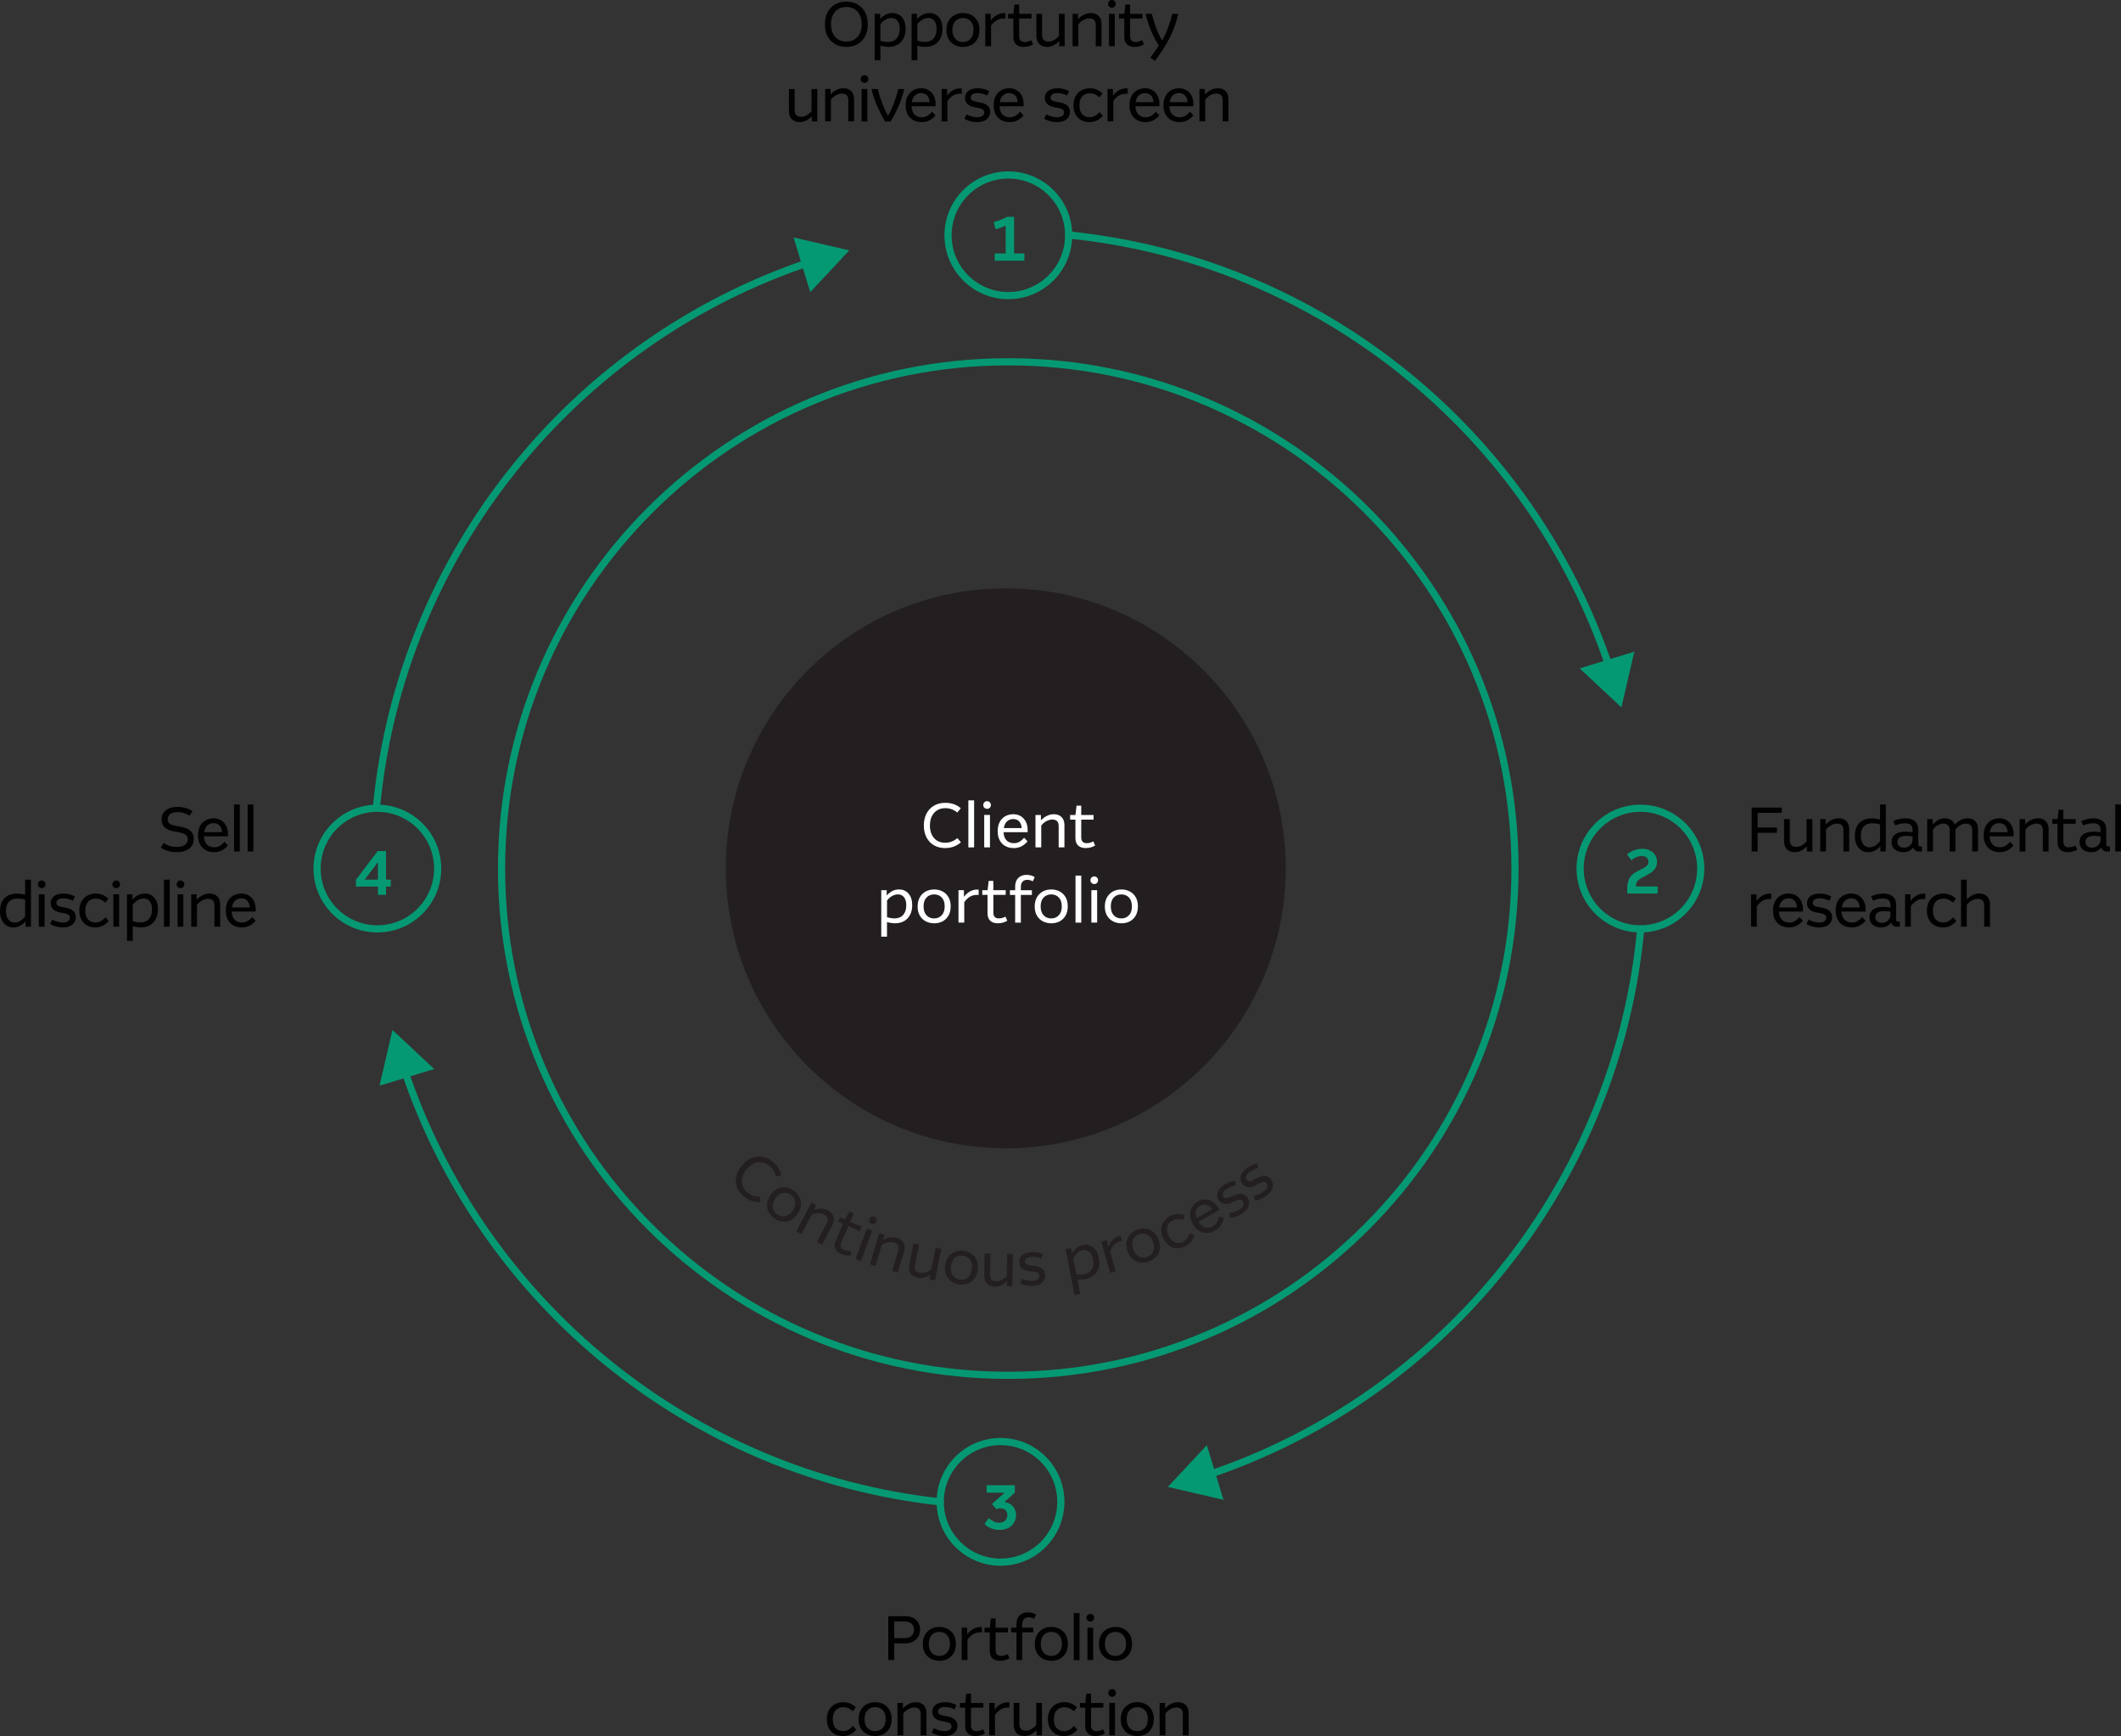 <?xml version="1.0" encoding="UTF-8"?><svg id="Layer_1" xmlns="http://www.w3.org/2000/svg" viewBox="0 0 1184.28 969.23"><rect x="0" y="0" width="1184.28" height="969.23" fill="#333333" stroke="none"/><defs><style>.cls-1{fill:#010101;}.cls-2{fill:#fff;}.cls-3{fill:#231f20;}.cls-4{fill:#059973;}.cls-5{fill:none;stroke:#059973;stroke-linecap:round;stroke-linejoin:round;stroke-width:4px;}</style></defs><circle class="cls-3" cx="561.58" cy="484.78" r="156.32"/><path class="cls-4" d="m562.98,204c37.93,0,74.72,7.43,109.35,22.07,33.45,14.15,63.5,34.4,89.3,60.21,25.8,25.8,46.06,55.84,60.21,89.3,14.65,34.63,22.08,71.42,22.08,109.35s-7.43,74.72-22.08,109.35c-14.15,33.45-34.41,63.49-60.21,89.3-25.8,25.8-55.85,46.06-89.3,60.21-34.63,14.65-71.42,22.07-109.35,22.07s-74.72-7.43-109.35-22.07c-33.45-14.15-63.5-34.4-89.3-60.21-25.8-25.8-46.06-55.84-60.21-89.3-14.65-34.63-22.07-71.42-22.07-109.35s7.43-74.72,22.07-109.35c14.15-33.45,34.41-63.49,60.21-89.3,25.8-25.8,55.85-46.06,89.3-60.21,34.63-14.65,71.42-22.07,109.35-22.07m0-4c-157.36,0-284.93,127.56-284.93,284.92s127.57,284.92,284.93,284.92,284.93-127.56,284.93-284.92-127.57-284.92-284.93-284.92h0Z"/><g><path class="cls-1" d="m472.53,26.18c-2.36,0-4.43-.51-6.23-1.54-1.8-1.03-3.2-2.48-4.2-4.36-1-1.88-1.5-4.11-1.5-6.7s.5-4.84,1.5-6.74c1-1.9,2.4-3.37,4.2-4.39,1.8-1.03,3.87-1.54,6.23-1.54s4.47.51,6.28,1.54c1.81,1.03,3.21,2.48,4.22,4.36,1,1.88,1.5,4.12,1.5,6.74s-.5,4.83-1.5,6.72c-1,1.89-2.4,3.35-4.2,4.38-1.8,1.03-3.9,1.54-6.3,1.54Zm0-2.97c1.73,0,3.24-.39,4.53-1.17,1.29-.78,2.3-1.89,3.01-3.32.71-1.44,1.07-3.14,1.07-5.13s-.36-3.77-1.07-5.22c-.71-1.45-1.72-2.55-3.01-3.32s-2.81-1.16-4.53-1.16-3.2.39-4.48,1.17c-1.28.78-2.28,1.89-2.99,3.32-.71,1.44-1.07,3.16-1.07,5.16s.36,3.73,1.07,5.18c.71,1.45,1.71,2.55,2.99,3.32,1.28.77,2.78,1.16,4.48,1.16Z"/><path class="cls-1" d="m488.39,33.67V7.7h3.04v2.94c1.03-1.12,2.1-1.96,3.22-2.52,1.12-.56,2.33-.84,3.64-.84,2.24,0,4.03.79,5.37,2.36,1.34,1.57,2.01,3.72,2.01,6.42,0,2.05-.39,3.84-1.17,5.35-.78,1.52-1.88,2.69-3.31,3.52-1.42.83-3.12,1.24-5.08,1.24-.72,0-1.47-.06-2.24-.17-.77-.12-1.53-.28-2.27-.49v8.15h-3.22Zm9.27-23.62c-1.12,0-2.21.31-3.27.93-1.06.62-1.99,1.45-2.78,2.5v9.27c.75.23,1.48.41,2.2.52.72.12,1.39.17,2,.17,2.08,0,3.69-.65,4.83-1.96,1.14-1.31,1.71-3.08,1.71-5.32,0-1.98-.42-3.5-1.26-4.55-.84-1.05-1.98-1.58-3.43-1.58Z"/><path class="cls-1" d="m508.99,33.67V7.7h3.04v2.94c1.03-1.12,2.1-1.96,3.22-2.52,1.12-.56,2.33-.84,3.64-.84,2.24,0,4.03.79,5.37,2.36,1.34,1.57,2.01,3.72,2.01,6.42,0,2.05-.39,3.84-1.17,5.35-.78,1.52-1.88,2.69-3.31,3.52-1.42.83-3.12,1.24-5.08,1.24-.72,0-1.47-.06-2.24-.17-.77-.12-1.53-.28-2.27-.49v8.15h-3.22Zm9.27-23.62c-1.12,0-2.21.31-3.27.93-1.06.62-1.99,1.45-2.78,2.5v9.27c.75.23,1.48.41,2.2.52.72.12,1.39.17,2,.17,2.08,0,3.69-.65,4.83-1.96,1.14-1.31,1.71-3.08,1.71-5.32,0-1.98-.42-3.5-1.26-4.55-.84-1.05-1.98-1.58-3.43-1.58Z"/><path class="cls-1" d="m537.69,26.18c-1.7,0-3.25-.36-4.66-1.08-1.4-.72-2.51-1.78-3.34-3.18-.83-1.4-1.24-3.1-1.24-5.11s.41-3.75,1.23-5.16c.82-1.41,1.92-2.49,3.31-3.24,1.39-.75,2.96-1.12,4.71-1.12s3.28.37,4.67,1.1c1.39.73,2.49,1.8,3.31,3.2.82,1.4,1.23,3.1,1.23,5.11s-.4,3.72-1.21,5.15c-.81,1.42-1.9,2.5-3.29,3.24-1.39.73-2.96,1.1-4.71,1.1Zm0-2.73c1.73,0,3.14-.59,4.23-1.77,1.1-1.18,1.65-2.83,1.65-4.95s-.55-3.8-1.65-4.95c-1.1-1.15-2.51-1.73-4.23-1.73s-3.17.58-4.27,1.75c-1.1,1.17-1.65,2.81-1.65,4.94s.55,3.8,1.65,4.97c1.1,1.17,2.52,1.75,4.27,1.75Z"/><path class="cls-1" d="m550.16,25.79V7.7h3.04v3.71c.91-1.24,2-2.22,3.27-2.96,1.27-.74,2.63-1.1,4.08-1.1.14,0,.28,0,.42.02.14.01.29.03.46.05v2.94c-.16-.02-.32-.04-.47-.04h-.51c-1.49,0-2.81.34-3.94,1.03-1.13.69-2.18,1.7-3.13,3.03v11.41h-3.22Z"/><path class="cls-1" d="m571.51,26.18c-1.77,0-3.17-.47-4.18-1.42-1.01-.94-1.52-2.34-1.52-4.18v-10.26h-2.94v-2.62h2.98l.6-5.18h2.62v5.18h6.9v2.62h-6.9v9.91c0,2.15,1.03,3.22,3.08,3.22,1.26,0,2.49-.34,3.68-1.01l1.02,2.31c-.72.44-1.52.79-2.4,1.05s-1.85.38-2.92.38Z"/><path class="cls-1" d="m584.75,26.18c-1.94,0-3.44-.55-4.5-1.64-1.06-1.1-1.59-2.72-1.59-4.87V7.7h3.22v11.8c0,1.21.29,2.13.88,2.76.58.63,1.52.95,2.8.95,1,0,2.02-.29,3.04-.88,1.03-.58,1.91-1.35,2.66-2.31V7.7h3.22v18.1h-3.04v-2.83c-.91.93-1.94,1.7-3.08,2.31-1.14.61-2.35.91-3.6.91Z"/><path class="cls-1" d="m598.87,25.79V7.7h3.04v3.01c1.05-1.1,2.18-1.94,3.4-2.54,1.21-.59,2.47-.89,3.78-.89,1.82,0,3.27.53,4.34,1.59,1.07,1.06,1.61,2.56,1.61,4.5v12.42h-3.22v-11.9c0-2.43-1.19-3.64-3.57-3.64-1.12,0-2.25.32-3.39.96-1.14.64-2.07,1.45-2.77,2.43v12.15h-3.22Z"/><path class="cls-1" d="m620.83,4.27c-.58,0-1.08-.2-1.5-.61-.42-.41-.63-.9-.63-1.49,0-.63.21-1.15.63-1.56.42-.41.92-.61,1.5-.61s1.11.2,1.52.61c.41.41.61.93.61,1.56,0,.58-.2,1.08-.61,1.49-.41.41-.92.61-1.52.61Zm-1.61,21.52V7.7h3.22v18.1h-3.22Z"/><path class="cls-1" d="m633.44,26.18c-1.77,0-3.17-.47-4.18-1.42-1.02-.94-1.52-2.34-1.52-4.18v-10.26h-2.94v-2.62h2.98l.59-5.18h2.62v5.18h6.89v2.62h-6.89v9.91c0,2.15,1.03,3.22,3.08,3.22,1.26,0,2.48-.34,3.67-1.01l1.01,2.31c-.72.44-1.52.79-2.4,1.05s-1.85.38-2.92.38Z"/><path class="cls-1" d="m644.82,34.02l-2.52-1.93c.68-.89,1.25-1.66,1.73-2.31.48-.65.95-1.31,1.4-1.98s.99-1.45,1.59-2.36c-1.56-2.47-2.98-5.19-4.25-8.14-1.27-2.95-2.32-6.15-3.13-9.61h3.46c.72,2.73,1.53,5.32,2.43,7.77.9,2.45,2.01,4.84,3.34,7.18,1.26-2.22,2.36-4.57,3.29-7.07.93-2.5,1.74-5.12,2.42-7.88h3.33c-.58,2.5-1.27,4.85-2.07,7.07s-1.72,4.37-2.78,6.46c-1.06,2.09-2.28,4.18-3.64,6.26-1.37,2.09-2.9,4.26-4.6,6.53Z"/><path class="cls-1" d="m446.6,68.18c-1.94,0-3.44-.55-4.5-1.64-1.06-1.1-1.59-2.72-1.59-4.87v-11.97h3.22v11.8c0,1.21.29,2.13.88,2.76.58.63,1.52.95,2.8.95,1,0,2.02-.29,3.04-.88,1.03-.58,1.91-1.35,2.66-2.31v-12.32h3.22v18.1h-3.04v-2.83c-.91.93-1.94,1.7-3.08,2.31-1.14.61-2.35.91-3.6.91Z"/><path class="cls-1" d="m460.73,67.79v-18.1h3.04v3.01c1.05-1.1,2.18-1.94,3.4-2.54,1.21-.59,2.47-.89,3.78-.89,1.82,0,3.27.53,4.34,1.59,1.07,1.06,1.61,2.56,1.61,4.5v12.42h-3.22v-11.9c0-2.43-1.19-3.64-3.57-3.64-1.12,0-2.25.32-3.4.96-1.14.64-2.06,1.45-2.76,2.43v12.15h-3.22Z"/><path class="cls-1" d="m482.69,46.27c-.58,0-1.08-.2-1.51-.61-.42-.41-.63-.9-.63-1.49,0-.63.21-1.15.63-1.56.42-.41.92-.61,1.51-.61s1.11.2,1.52.61c.41.41.61.93.61,1.56,0,.58-.2,1.08-.61,1.49s-.92.61-1.52.61Zm-1.61,21.52v-18.1h3.22v18.1h-3.22Z"/><path class="cls-1" d="m494.23,67.79c-1.45-2.36-2.85-5.01-4.2-7.96-1.35-2.95-2.49-6.33-3.4-10.13h3.46c.77,2.92,1.62,5.59,2.56,8.02.93,2.43,1.99,4.75,3.18,6.96,1.24-2.17,2.32-4.48,3.26-6.93.93-2.45,1.76-5.13,2.48-8.05h3.33c-.84,3.62-1.95,6.95-3.34,10.01-1.39,3.06-2.81,5.75-4.25,8.08h-3.08Z"/><path class="cls-1" d="m514.57,68.18c-1.7,0-3.23-.36-4.57-1.08-1.34-.72-2.4-1.79-3.17-3.2-.77-1.41-1.16-3.12-1.16-5.13s.37-3.65,1.1-5.08c.73-1.42,1.77-2.51,3.1-3.27,1.33-.76,2.86-1.14,4.58-1.14,1.56,0,2.94.37,4.13,1.1s2.12,1.76,2.8,3.06c.68,1.31,1.01,2.8,1.01,4.48v1.4h-13.44c.12,2.03.68,3.56,1.7,4.59,1.01,1.03,2.37,1.54,4.08,1.54,1.19,0,2.24-.27,3.15-.82.91-.55,1.76-1.29,2.55-2.22l1.93,2c-.98,1.19-2.11,2.12-3.38,2.78-1.27.67-2.75,1-4.43,1Zm-.25-16.2c-1.35,0-2.5.43-3.43,1.29-.93.86-1.53,2.11-1.79,3.75h9.98c-.12-1.61-.58-2.85-1.4-3.73s-1.94-1.31-3.36-1.31Z"/><path class="cls-1" d="m525.77,67.79v-18.1h3.04v3.71c.91-1.24,2-2.22,3.27-2.96,1.27-.74,2.63-1.1,4.08-1.1.14,0,.28,0,.42.02.14.01.29.03.46.05v2.94c-.16-.02-.32-.04-.47-.04h-.51c-1.49,0-2.81.34-3.94,1.03-1.13.69-2.18,1.7-3.13,3.03v11.41h-3.22Z"/><path class="cls-1" d="m545.6,68.18c-1.26,0-2.5-.16-3.73-.47-1.22-.31-2.35-.8-3.38-1.45l1.23-2.42c.96.54,1.95.94,2.98,1.21,1.03.27,2.03.4,3.01.4,1.35,0,2.33-.26,2.94-.79.61-.53.91-1.15.91-1.87,0-.61-.21-1.11-.63-1.5-.42-.4-1.13-.7-2.14-.91l-3.01-.6c-1.63-.33-2.87-.93-3.71-1.82-.84-.89-1.26-1.98-1.26-3.29,0-1.56.61-2.85,1.82-3.87,1.21-1.01,3.01-1.52,5.39-1.52,1.24,0,2.38.15,3.43.46,1.05.3,2.02.69,2.9,1.16l-1.08,2.41c-.84-.42-1.71-.75-2.61-.98-.9-.23-1.83-.35-2.78-.35-1.26,0-2.22.22-2.87.67-.65.44-.98,1.03-.98,1.75,0,.58.19,1.06.56,1.43.37.37,1.01.65,1.92.84l2.98.56c1.87.37,3.23,1.01,4.08,1.91.85.9,1.28,1.99,1.28,3.27,0,1.73-.62,3.12-1.87,4.18-1.25,1.06-3.04,1.59-5.37,1.59Z"/><path class="cls-1" d="m563.7,68.18c-1.7,0-3.23-.36-4.57-1.08-1.34-.72-2.4-1.79-3.17-3.2-.77-1.41-1.16-3.12-1.16-5.13s.37-3.65,1.1-5.08c.73-1.42,1.77-2.51,3.1-3.27,1.33-.76,2.86-1.14,4.58-1.14,1.56,0,2.94.37,4.13,1.1s2.12,1.76,2.8,3.06c.68,1.31,1.01,2.8,1.01,4.48v1.4h-13.44c.12,2.03.68,3.56,1.7,4.59,1.01,1.03,2.37,1.54,4.08,1.54,1.19,0,2.24-.27,3.15-.82.91-.55,1.76-1.29,2.55-2.22l1.93,2c-.98,1.19-2.11,2.12-3.38,2.78-1.27.67-2.75,1-4.43,1Zm-.25-16.2c-1.35,0-2.5.43-3.43,1.29-.93.86-1.53,2.11-1.79,3.75h9.98c-.12-1.61-.58-2.85-1.4-3.73s-1.94-1.31-3.36-1.31Z"/><path class="cls-1" d="m590.16,68.18c-1.26,0-2.5-.16-3.73-.47-1.22-.31-2.35-.8-3.38-1.45l1.23-2.42c.96.54,1.95.94,2.98,1.21,1.03.27,2.03.4,3.01.4,1.35,0,2.33-.26,2.94-.79.61-.53.91-1.15.91-1.87,0-.61-.21-1.11-.63-1.5-.42-.4-1.13-.7-2.14-.91l-3.01-.6c-1.63-.33-2.87-.93-3.71-1.82-.84-.89-1.26-1.98-1.26-3.29,0-1.56.61-2.85,1.82-3.87,1.21-1.01,3.01-1.52,5.39-1.52,1.24,0,2.38.15,3.43.46,1.05.3,2.02.69,2.9,1.16l-1.08,2.41c-.84-.42-1.71-.75-2.61-.98-.9-.23-1.83-.35-2.78-.35-1.26,0-2.22.22-2.87.67-.65.44-.98,1.03-.98,1.75,0,.58.19,1.06.56,1.43.37.37,1.01.65,1.92.84l2.98.56c1.87.37,3.23,1.01,4.08,1.91.85.9,1.28,1.99,1.28,3.27,0,1.73-.62,3.12-1.87,4.18-1.25,1.06-3.04,1.59-5.37,1.59Z"/><path class="cls-1" d="m608.17,68.18c-1.66,0-3.15-.37-4.48-1.1-1.33-.74-2.39-1.81-3.17-3.22-.78-1.41-1.17-3.11-1.17-5.09s.41-3.72,1.23-5.13c.82-1.41,1.92-2.49,3.31-3.24,1.39-.75,2.96-1.12,4.71-1.12,1.35,0,2.61.25,3.78.75,1.17.5,2.24,1.21,3.22,2.12l-1.71,2.17c-.86-.75-1.72-1.31-2.57-1.68-.85-.37-1.76-.56-2.71-.56-1.8,0-3.23.58-4.3,1.73-1.07,1.15-1.61,2.79-1.61,4.92s.51,3.86,1.54,4.99c1.03,1.13,2.43,1.7,4.2,1.7,1.1,0,2.08-.25,2.96-.74.88-.49,1.71-1.2,2.5-2.13l1.89,2.03c-.91,1.12-1.98,2-3.22,2.64-1.24.64-2.7.96-4.38.96Z"/><path class="cls-1" d="m618.39,67.79v-18.1h3.04v3.71c.91-1.24,2-2.22,3.27-2.96,1.27-.74,2.63-1.1,4.08-1.1.14,0,.28,0,.42.02.14.01.29.03.46.05v2.94c-.16-.02-.32-.04-.47-.04h-.51c-1.49,0-2.81.34-3.94,1.03-1.13.69-2.18,1.7-3.13,3.03v11.41h-3.22Z"/><path class="cls-1" d="m639.55,68.18c-1.7,0-3.23-.36-4.57-1.08-1.34-.72-2.4-1.79-3.17-3.2-.77-1.41-1.16-3.12-1.16-5.13s.37-3.65,1.1-5.08c.74-1.42,1.77-2.51,3.1-3.27,1.33-.76,2.86-1.14,4.58-1.14,1.56,0,2.94.37,4.13,1.1,1.19.73,2.12,1.76,2.8,3.06.68,1.31,1.02,2.8,1.02,4.48v1.4h-13.44c.12,2.03.68,3.56,1.7,4.59,1.02,1.03,2.37,1.54,4.08,1.54,1.19,0,2.24-.27,3.15-.82.91-.55,1.76-1.29,2.56-2.22l1.92,2c-.98,1.19-2.11,2.12-3.38,2.78s-2.75,1-4.43,1Zm-.24-16.2c-1.35,0-2.5.43-3.43,1.29s-1.53,2.11-1.79,3.75h9.98c-.12-1.61-.58-2.85-1.4-3.73s-1.94-1.31-3.36-1.31Z"/><path class="cls-1" d="m658.53,68.18c-1.7,0-3.23-.36-4.57-1.08-1.34-.72-2.4-1.79-3.17-3.2-.77-1.41-1.16-3.12-1.16-5.13s.37-3.65,1.1-5.08c.74-1.42,1.77-2.51,3.1-3.27,1.33-.76,2.86-1.14,4.58-1.14,1.56,0,2.94.37,4.13,1.1,1.19.73,2.12,1.76,2.8,3.06.68,1.31,1.02,2.8,1.02,4.48v1.4h-13.44c.12,2.03.68,3.56,1.7,4.59,1.02,1.03,2.37,1.54,4.08,1.54,1.19,0,2.24-.27,3.15-.82.91-.55,1.76-1.29,2.56-2.22l1.92,2c-.98,1.19-2.11,2.12-3.38,2.78s-2.75,1-4.43,1Zm-.24-16.2c-1.35,0-2.5.43-3.43,1.29s-1.53,2.11-1.79,3.75h9.98c-.12-1.61-.58-2.85-1.4-3.73s-1.94-1.31-3.36-1.31Z"/><path class="cls-1" d="m669.73,67.79v-18.1h3.04v3.01c1.05-1.1,2.18-1.94,3.4-2.54,1.21-.59,2.47-.89,3.78-.89,1.82,0,3.27.53,4.34,1.59,1.07,1.06,1.61,2.56,1.61,4.5v12.42h-3.22v-11.9c0-2.43-1.19-3.64-3.57-3.64-1.12,0-2.25.32-3.39.96-1.14.64-2.07,1.45-2.77,2.43v12.15h-3.22Z"/></g><g><path class="cls-1" d="m495.98,926.84v-24.5h9.45c1.66,0,3.1.3,4.34.91,1.24.61,2.21,1.47,2.9,2.59.7,1.12,1.05,2.45,1.05,3.99s-.35,2.85-1.05,4.01c-.7,1.16-1.67,2.05-2.9,2.7-1.24.64-2.68.96-4.34.96h-6.12v9.34h-3.32Zm9.27-21.56h-5.95v9.27h5.95c1.61,0,2.86-.42,3.75-1.26.89-.84,1.33-1.97,1.33-3.4s-.44-2.58-1.33-3.39c-.89-.82-2.14-1.22-3.75-1.22Z"/><path class="cls-1" d="m524.51,927.23c-1.7,0-3.25-.36-4.66-1.08-1.4-.72-2.51-1.79-3.34-3.18-.83-1.4-1.24-3.1-1.24-5.11s.41-3.75,1.23-5.16c.82-1.41,1.92-2.49,3.31-3.24,1.39-.75,2.96-1.12,4.71-1.12s3.28.37,4.67,1.1c1.39.73,2.49,1.8,3.31,3.2.82,1.4,1.23,3.1,1.23,5.11s-.4,3.72-1.21,5.14c-.81,1.42-1.9,2.5-3.29,3.24-1.39.74-2.96,1.1-4.71,1.1Zm0-2.73c1.73,0,3.14-.59,4.23-1.77,1.1-1.18,1.65-2.83,1.65-4.95s-.55-3.8-1.65-4.95c-1.1-1.16-2.51-1.73-4.23-1.73s-3.17.58-4.27,1.75c-1.1,1.17-1.65,2.81-1.65,4.93s.55,3.8,1.65,4.97c1.1,1.17,2.52,1.75,4.27,1.75Z"/><path class="cls-1" d="m536.98,926.84v-18.09h3.04v3.71c.91-1.24,2-2.22,3.27-2.96,1.27-.73,2.63-1.1,4.08-1.1.14,0,.28,0,.42.02.14.01.29.03.46.05v2.94c-.16-.02-.32-.04-.47-.04h-.51c-1.49,0-2.81.34-3.94,1.03-1.13.69-2.18,1.7-3.13,3.03v11.41h-3.22Z"/><path class="cls-1" d="m558.33,927.23c-1.77,0-3.17-.47-4.18-1.42-1.01-.95-1.52-2.34-1.52-4.18v-10.25h-2.94v-2.62h2.98l.6-5.18h2.62v5.18h6.9v2.62h-6.9v9.9c0,2.15,1.03,3.22,3.08,3.22,1.26,0,2.49-.34,3.68-1.02l1.02,2.31c-.72.44-1.52.79-2.4,1.05s-1.85.38-2.92.38Z"/><path class="cls-1" d="m567.56,926.84v-15.47h-2.94v-2.62h2.94v-1.92c0-2.15.58-3.79,1.75-4.94,1.17-1.14,2.71-1.71,4.62-1.71,1.73,0,3.24.41,4.55,1.22l-1.08,2.38c-.98-.56-2.01-.84-3.08-.84s-1.97.33-2.61,1c-.64.67-.96,1.63-.96,2.89v1.92h6.16v2.62h-6.16v15.47h-3.19Z"/><path class="cls-1" d="m587.04,927.23c-1.7,0-3.25-.36-4.66-1.08-1.4-.72-2.51-1.79-3.34-3.18-.83-1.4-1.24-3.1-1.24-5.11s.41-3.75,1.23-5.16c.82-1.41,1.92-2.49,3.31-3.24,1.39-.75,2.96-1.12,4.71-1.12s3.28.37,4.67,1.1c1.39.73,2.49,1.8,3.31,3.2s1.23,3.1,1.23,5.11-.4,3.72-1.21,5.14c-.8,1.42-1.9,2.5-3.29,3.24-1.39.74-2.96,1.1-4.71,1.1Zm0-2.73c1.73,0,3.14-.59,4.23-1.77,1.1-1.18,1.65-2.83,1.65-4.95s-.55-3.8-1.65-4.95c-1.1-1.16-2.51-1.73-4.23-1.73s-3.17.58-4.27,1.75c-1.1,1.17-1.65,2.81-1.65,4.93s.55,3.8,1.65,4.97c1.1,1.17,2.52,1.75,4.27,1.75Z"/><path class="cls-1" d="m599.53,926.84v-26.25h3.22v26.25h-3.22Z"/><path class="cls-1" d="m608.78,905.31c-.58,0-1.08-.2-1.5-.61-.42-.41-.63-.9-.63-1.49,0-.63.21-1.15.63-1.56s.92-.61,1.5-.61,1.11.2,1.52.61.61.93.61,1.56c0,.58-.2,1.08-.61,1.49-.41.41-.92.61-1.52.61Zm-1.61,21.53v-18.09h3.22v18.09h-3.22Z"/><path class="cls-1" d="m622.84,927.23c-1.7,0-3.25-.36-4.66-1.08-1.4-.72-2.51-1.79-3.34-3.18-.83-1.4-1.24-3.1-1.24-5.11s.41-3.75,1.23-5.16c.82-1.41,1.92-2.49,3.31-3.24,1.39-.75,2.96-1.12,4.71-1.12s3.28.37,4.67,1.1c1.39.73,2.49,1.8,3.31,3.2s1.23,3.1,1.23,5.11-.4,3.72-1.21,5.14c-.8,1.42-1.9,2.5-3.29,3.24-1.39.74-2.96,1.1-4.71,1.1Zm0-2.73c1.73,0,3.14-.59,4.24-1.77,1.1-1.18,1.64-2.83,1.64-4.95s-.55-3.8-1.64-4.95c-1.1-1.16-2.51-1.73-4.24-1.73s-3.17.58-4.27,1.75c-1.1,1.17-1.64,2.81-1.64,4.93s.55,3.8,1.64,4.97,2.52,1.75,4.27,1.75Z"/><path class="cls-1" d="m470.49,969.23c-1.66,0-3.15-.37-4.48-1.1-1.33-.73-2.39-1.81-3.17-3.22-.78-1.41-1.17-3.11-1.17-5.09s.41-3.71,1.23-5.13c.82-1.41,1.92-2.49,3.31-3.24,1.39-.75,2.96-1.12,4.71-1.12,1.35,0,2.61.25,3.78.75,1.17.5,2.24,1.21,3.22,2.12l-1.72,2.17c-.86-.75-1.72-1.31-2.57-1.68-.85-.37-1.76-.56-2.71-.56-1.8,0-3.23.58-4.31,1.73s-1.61,2.79-1.61,4.92.51,3.86,1.54,4.99c1.03,1.13,2.43,1.7,4.2,1.7,1.1,0,2.08-.25,2.96-.74s1.71-1.2,2.5-2.13l1.89,2.03c-.91,1.12-1.98,2-3.22,2.64-1.24.64-2.7.96-4.38.96Z"/><path class="cls-1" d="m488.65,969.23c-1.7,0-3.25-.36-4.66-1.08-1.4-.72-2.51-1.79-3.34-3.18-.83-1.4-1.24-3.1-1.24-5.11s.41-3.75,1.23-5.16c.82-1.41,1.92-2.49,3.31-3.24,1.39-.75,2.96-1.12,4.71-1.12s3.28.37,4.67,1.1c1.39.73,2.49,1.8,3.31,3.2.82,1.4,1.23,3.1,1.23,5.11s-.4,3.72-1.21,5.14c-.81,1.42-1.9,2.5-3.29,3.24-1.39.74-2.96,1.1-4.71,1.1Zm0-2.73c1.73,0,3.14-.59,4.23-1.77,1.1-1.18,1.65-2.83,1.65-4.95s-.55-3.8-1.65-4.95c-1.1-1.16-2.51-1.73-4.23-1.73s-3.17.58-4.27,1.75c-1.1,1.17-1.65,2.81-1.65,4.93s.55,3.8,1.65,4.97c1.1,1.17,2.52,1.75,4.27,1.75Z"/><path class="cls-1" d="m501.12,968.84v-18.09h3.04v3.01c1.05-1.1,2.18-1.94,3.4-2.54,1.21-.6,2.47-.89,3.78-.89,1.82,0,3.27.53,4.34,1.59,1.07,1.06,1.61,2.56,1.61,4.5v12.42h-3.22v-11.9c0-2.43-1.19-3.64-3.57-3.64-1.12,0-2.25.32-3.4.96-1.14.64-2.06,1.45-2.76,2.43v12.14h-3.22Z"/><path class="cls-1" d="m527.33,969.23c-1.26,0-2.5-.16-3.73-.47-1.22-.31-2.35-.8-3.38-1.45l1.23-2.42c.96.54,1.95.94,2.98,1.21,1.03.27,2.03.4,3.01.4,1.35,0,2.33-.26,2.94-.79.61-.52.91-1.15.91-1.87,0-.61-.21-1.11-.63-1.5s-1.13-.7-2.14-.91l-3.01-.59c-1.63-.33-2.87-.93-3.71-1.82-.84-.89-1.26-1.98-1.26-3.29,0-1.56.61-2.85,1.82-3.87,1.21-1.02,3.01-1.52,5.39-1.52,1.24,0,2.38.15,3.43.46,1.05.3,2.02.69,2.9,1.15l-1.08,2.42c-.84-.42-1.71-.75-2.61-.98-.9-.23-1.83-.35-2.78-.35-1.26,0-2.22.22-2.87.67-.65.44-.98,1.03-.98,1.75,0,.58.19,1.06.56,1.44.37.37,1.01.65,1.92.84l2.98.56c1.87.37,3.23,1.01,4.08,1.91.85.9,1.28,1.99,1.28,3.27,0,1.73-.62,3.12-1.87,4.18-1.25,1.06-3.04,1.59-5.37,1.59Z"/><path class="cls-1" d="m544.61,969.23c-1.77,0-3.17-.47-4.18-1.42-1.01-.95-1.52-2.34-1.52-4.18v-10.25h-2.94v-2.62h2.98l.6-5.18h2.62v5.18h6.9v2.62h-6.9v9.9c0,2.15,1.03,3.22,3.08,3.22,1.26,0,2.49-.34,3.68-1.02l1.02,2.31c-.72.44-1.52.79-2.4,1.05s-1.85.38-2.92.38Z"/><path class="cls-1" d="m552.34,968.84v-18.09h3.04v3.71c.91-1.24,2-2.22,3.27-2.96,1.27-.73,2.63-1.1,4.08-1.1.14,0,.28,0,.42.02.14.01.29.03.46.05v2.94c-.16-.02-.32-.04-.47-.04h-.51c-1.49,0-2.81.34-3.94,1.03-1.13.69-2.18,1.7-3.13,3.03v11.41h-3.22Z"/><path class="cls-1" d="m572.07,969.23c-1.94,0-3.44-.55-4.5-1.64-1.06-1.1-1.59-2.72-1.59-4.87v-11.97h3.22v11.79c0,1.21.29,2.13.88,2.76.58.63,1.52.95,2.8.95,1,0,2.02-.29,3.04-.88s1.91-1.35,2.66-2.31v-12.32h3.22v18.09h-3.04v-2.83c-.91.93-1.94,1.7-3.08,2.31-1.14.61-2.35.91-3.6.91Z"/><path class="cls-1" d="m593.91,969.23c-1.66,0-3.15-.37-4.48-1.1-1.33-.73-2.39-1.81-3.17-3.22-.78-1.41-1.17-3.11-1.17-5.09s.41-3.71,1.23-5.13c.82-1.41,1.92-2.49,3.31-3.24,1.39-.75,2.96-1.12,4.71-1.12,1.35,0,2.61.25,3.78.75,1.17.5,2.24,1.21,3.22,2.12l-1.71,2.17c-.86-.75-1.72-1.31-2.57-1.68-.85-.37-1.76-.56-2.71-.56-1.8,0-3.23.58-4.31,1.73s-1.61,2.79-1.61,4.92.51,3.86,1.54,4.99c1.03,1.13,2.43,1.7,4.2,1.7,1.1,0,2.08-.25,2.96-.74s1.71-1.2,2.5-2.13l1.89,2.03c-.91,1.12-1.98,2-3.22,2.64-1.24.64-2.7.96-4.38.96Z"/><path class="cls-1" d="m611.64,969.23c-1.77,0-3.17-.47-4.18-1.42-1.02-.95-1.52-2.34-1.52-4.18v-10.25h-2.94v-2.62h2.98l.59-5.18h2.62v5.18h6.89v2.62h-6.89v9.9c0,2.15,1.03,3.22,3.08,3.22,1.26,0,2.48-.34,3.67-1.02l1.01,2.31c-.72.44-1.52.79-2.4,1.05s-1.85.38-2.92.38Z"/><path class="cls-1" d="m620.96,947.31c-.58,0-1.08-.2-1.5-.61-.42-.41-.63-.9-.63-1.49,0-.63.21-1.15.63-1.56s.92-.61,1.5-.61,1.11.2,1.52.61.61.93.61,1.56c0,.58-.2,1.08-.61,1.49-.41.41-.92.61-1.52.61Zm-1.61,21.53v-18.09h3.22v18.09h-3.22Z"/><path class="cls-1" d="m635.02,969.23c-1.7,0-3.25-.36-4.66-1.08-1.4-.72-2.51-1.79-3.34-3.18-.83-1.4-1.24-3.1-1.24-5.11s.41-3.75,1.23-5.16c.82-1.41,1.92-2.49,3.31-3.24,1.39-.75,2.96-1.12,4.71-1.12s3.28.37,4.67,1.1c1.39.73,2.49,1.8,3.31,3.2s1.23,3.1,1.23,5.11-.4,3.72-1.21,5.14c-.8,1.42-1.9,2.5-3.29,3.24-1.39.74-2.96,1.1-4.71,1.1Zm0-2.73c1.73,0,3.14-.59,4.24-1.77,1.1-1.18,1.64-2.83,1.64-4.95s-.55-3.8-1.64-4.95c-1.1-1.16-2.51-1.73-4.24-1.73s-3.17.58-4.27,1.75c-1.1,1.17-1.64,2.81-1.64,4.93s.55,3.8,1.64,4.97,2.52,1.75,4.27,1.75Z"/><path class="cls-1" d="m647.49,968.84v-18.09h3.04v3.01c1.05-1.1,2.18-1.94,3.4-2.54,1.21-.6,2.47-.89,3.78-.89,1.82,0,3.27.53,4.34,1.59,1.07,1.06,1.61,2.56,1.61,4.5v12.42h-3.22v-11.9c0-2.43-1.19-3.64-3.57-3.64-1.12,0-2.25.32-3.39.96-1.14.64-2.07,1.45-2.77,2.43v12.14h-3.22Z"/></g><g><path class="cls-1" d="m978.06,475.38v-24.5h16.83v2.94h-13.51v8.16h10.78v2.97h-10.78v10.43h-3.33Z"/><path class="cls-1" d="m1002.22,475.77c-1.94,0-3.44-.55-4.5-1.64-1.06-1.1-1.59-2.72-1.59-4.87v-11.97h3.22v11.8c0,1.21.29,2.13.88,2.76.58.63,1.52.95,2.8.95,1,0,2.02-.29,3.04-.88,1.03-.58,1.91-1.35,2.66-2.31v-12.32h3.22v18.1h-3.04v-2.83c-.91.93-1.94,1.7-3.08,2.31-1.14.61-2.34.91-3.61.91Z"/><path class="cls-1" d="m1016.35,475.38v-18.1h3.04v3.01c1.05-1.1,2.18-1.94,3.4-2.54,1.21-.59,2.47-.89,3.78-.89,1.82,0,3.27.53,4.34,1.59,1.07,1.06,1.61,2.56,1.61,4.5v12.42h-3.22v-11.9c0-2.43-1.19-3.64-3.57-3.64-1.12,0-2.25.32-3.39.96-1.14.64-2.07,1.45-2.77,2.43v12.15h-3.22Z"/><path class="cls-1" d="m1043.11,475.77c-1.47,0-2.76-.36-3.87-1.08-1.11-.72-1.98-1.77-2.61-3.13-.63-1.36-.95-3-.95-4.92,0-2.15.4-3.94,1.19-5.39.79-1.45,1.9-2.54,3.31-3.27,1.41-.73,3.03-1.1,4.85-1.1.86,0,1.68.06,2.45.18.77.12,1.52.28,2.24.49v-8.4h3.25v26.25h-3.04v-2.94c-.93,1.03-1.97,1.84-3.1,2.43-1.13.59-2.37.89-3.73.89Zm-4.09-9.27c0,2.01.43,3.6,1.29,4.78s2.04,1.77,3.54,1.77c1.12,0,2.19-.32,3.22-.96,1.03-.64,1.91-1.48,2.66-2.5v-9.31c-1.49-.42-2.97-.63-4.45-.63-1.87,0-3.38.57-4.53,1.71-1.16,1.14-1.73,2.86-1.73,5.15Z"/><path class="cls-1" d="m1062.76,475.77c-2.05,0-3.66-.51-4.83-1.54-1.17-1.03-1.75-2.4-1.75-4.13,0-1.87.68-3.3,2.03-4.29,1.35-.99,3.3-1.49,5.84-1.49.56,0,1.17.02,1.82.07.65.05,1.33.13,2.03.25v-1.33c0-1.17-.33-2.07-1-2.71-.67-.64-1.76-.96-3.27-.96-1.87,0-3.67.41-5.42,1.23l-1.09-2.45c1-.49,2.12-.87,3.34-1.14,1.23-.27,2.41-.4,3.55-.4,2.19,0,3.92.54,5.18,1.61,1.26,1.07,1.89,2.61,1.89,4.62v7.91c0,.51.09.9.26,1.17.18.27.48.4.93.4h.88v2.8h-1.5c-.91,0-1.64-.2-2.19-.6-.55-.4-.94-.96-1.17-1.68-.58.82-1.35,1.46-2.29,1.94s-2.02.72-3.24.72Zm-3.29-5.74c0,1,.33,1.79.98,2.35.65.56,1.58.84,2.77.84.86,0,1.65-.2,2.36-.6.71-.4,1.28-.93,1.7-1.61.42-.68.63-1.45.63-2.31v-1.71c-.54-.09-1.07-.17-1.59-.23-.52-.06-1.09-.09-1.7-.09-3.43,0-5.14,1.12-5.14,3.36Z"/><path class="cls-1" d="m1076.06,475.38v-18.1h3.04v3.01c.98-1.1,2.04-1.94,3.17-2.54,1.13-.59,2.32-.89,3.55-.89,1.4,0,2.58.3,3.55.89.97.6,1.65,1.48,2.05,2.64,1.07-1.14,2.21-2.02,3.41-2.62,1.2-.61,2.42-.91,3.66-.91,1.87,0,3.33.52,4.38,1.58,1.05,1.05,1.58,2.57,1.58,4.55v12.39h-3.22v-11.83c0-2.47-1.2-3.71-3.61-3.71-1.05,0-2.11.32-3.18.96-1.07.64-1.94,1.45-2.59,2.43v12.15h-3.22v-11.83c0-1.21-.32-2.13-.95-2.77-.63-.63-1.53-.94-2.7-.94-1.03,0-2.07.31-3.13.94-1.06.63-1.92,1.44-2.57,2.42v12.18h-3.22Z"/><path class="cls-1" d="m1116.49,475.77c-1.7,0-3.23-.36-4.57-1.08-1.34-.72-2.4-1.79-3.17-3.2-.77-1.41-1.16-3.12-1.16-5.13s.37-3.65,1.1-5.08c.74-1.42,1.77-2.51,3.1-3.27,1.33-.76,2.86-1.14,4.58-1.14,1.56,0,2.94.37,4.13,1.1,1.19.73,2.12,1.76,2.8,3.06.68,1.31,1.02,2.8,1.02,4.48v1.4h-13.44c.12,2.03.68,3.56,1.7,4.59,1.02,1.03,2.37,1.54,4.08,1.54,1.19,0,2.24-.27,3.15-.82.91-.55,1.76-1.29,2.56-2.22l1.92,2c-.98,1.19-2.11,2.12-3.38,2.78s-2.75,1-4.43,1Zm-.24-16.2c-1.35,0-2.5.43-3.43,1.29s-1.53,2.11-1.79,3.75h9.98c-.12-1.61-.58-2.85-1.4-3.73s-1.94-1.31-3.36-1.31Z"/><path class="cls-1" d="m1127.69,475.38v-18.1h3.04v3.01c1.05-1.1,2.18-1.94,3.4-2.54,1.21-.59,2.47-.89,3.78-.89,1.82,0,3.27.53,4.34,1.59,1.07,1.06,1.61,2.56,1.61,4.5v12.42h-3.22v-11.9c0-2.43-1.19-3.64-3.57-3.64-1.12,0-2.25.32-3.39.96-1.14.64-2.07,1.45-2.77,2.43v12.15h-3.22Z"/><path class="cls-1" d="m1154.53,475.77c-1.77,0-3.17-.47-4.18-1.42-1.02-.94-1.52-2.34-1.52-4.18v-10.26h-2.94v-2.62h2.98l.59-5.18h2.62v5.18h6.89v2.62h-6.89v9.91c0,2.15,1.03,3.22,3.08,3.22,1.26,0,2.48-.34,3.67-1.01l1.01,2.31c-.72.44-1.52.79-2.4,1.05s-1.85.38-2.92.38Z"/><path class="cls-1" d="m1167.72,475.77c-2.05,0-3.66-.51-4.83-1.54-1.17-1.03-1.75-2.4-1.75-4.13,0-1.87.68-3.3,2.03-4.29,1.35-.99,3.3-1.49,5.84-1.49.56,0,1.17.02,1.82.07.65.05,1.33.13,2.03.25v-1.33c0-1.17-.33-2.07-1-2.71-.67-.64-1.76-.96-3.27-.96-1.87,0-3.67.41-5.42,1.23l-1.09-2.45c1-.49,2.12-.87,3.34-1.14,1.23-.27,2.41-.4,3.55-.4,2.19,0,3.92.54,5.18,1.61,1.26,1.07,1.89,2.61,1.89,4.62v7.91c0,.51.09.9.26,1.17.18.27.48.4.93.4h.88v2.8h-1.5c-.91,0-1.64-.2-2.19-.6-.55-.4-.94-.96-1.17-1.68-.58.82-1.35,1.46-2.29,1.94s-2.02.72-3.24.72Zm-3.29-5.74c0,1,.33,1.79.98,2.35.65.56,1.58.84,2.77.84.86,0,1.65-.2,2.36-.6.71-.4,1.28-.93,1.7-1.61.42-.68.63-1.45.63-2.31v-1.71c-.54-.09-1.07-.17-1.59-.23-.52-.06-1.09-.09-1.7-.09-3.43,0-5.14,1.12-5.14,3.36Z"/><path class="cls-1" d="m1181.06,475.38v-26.25h3.22v26.25h-3.22Z"/><path class="cls-1" d="m977.71,517.38v-18.1h3.04v3.71c.91-1.24,2-2.22,3.27-2.96,1.27-.74,2.63-1.1,4.08-1.1.14,0,.28,0,.42.02.14.01.29.03.46.05v2.94c-.16-.02-.32-.04-.47-.04h-.51c-1.49,0-2.81.34-3.94,1.03-1.13.69-2.18,1.7-3.13,3.03v11.41h-3.22Z"/><path class="cls-1" d="m998.87,517.77c-1.7,0-3.23-.36-4.57-1.08-1.34-.72-2.4-1.79-3.17-3.2-.77-1.41-1.16-3.12-1.16-5.13s.37-3.65,1.1-5.08c.74-1.42,1.77-2.51,3.1-3.27,1.33-.76,2.86-1.14,4.58-1.14,1.56,0,2.94.37,4.13,1.1,1.19.73,2.12,1.76,2.8,3.06.68,1.31,1.02,2.8,1.02,4.48v1.4h-13.44c.12,2.03.68,3.56,1.7,4.59,1.02,1.03,2.37,1.54,4.08,1.54,1.19,0,2.24-.27,3.15-.82.91-.55,1.76-1.29,2.56-2.22l1.92,2c-.98,1.19-2.11,2.12-3.38,2.78s-2.75,1-4.43,1Zm-.24-16.2c-1.35,0-2.5.43-3.43,1.29s-1.53,2.11-1.79,3.75h9.98c-.12-1.61-.58-2.85-1.4-3.73s-1.94-1.31-3.36-1.31Z"/><path class="cls-1" d="m1015.76,517.77c-1.26,0-2.5-.16-3.73-.47-1.22-.31-2.35-.8-3.38-1.45l1.22-2.42c.96.54,1.95.94,2.97,1.21,1.03.27,2.03.4,3.01.4,1.35,0,2.33-.26,2.94-.79.61-.53.91-1.15.91-1.87,0-.61-.21-1.11-.63-1.5-.42-.4-1.13-.7-2.13-.91l-3.01-.6c-1.63-.33-2.87-.93-3.71-1.82-.84-.89-1.26-1.98-1.26-3.29,0-1.56.61-2.85,1.82-3.87,1.21-1.01,3.01-1.52,5.39-1.52,1.24,0,2.38.15,3.43.46,1.05.3,2.02.69,2.9,1.16l-1.08,2.41c-.84-.42-1.71-.75-2.61-.98-.9-.23-1.83-.35-2.78-.35-1.26,0-2.22.22-2.87.67s-.98,1.03-.98,1.75c0,.58.19,1.06.56,1.43.37.37,1.01.65,1.92.84l2.97.56c1.87.37,3.23,1.01,4.08,1.91.85.9,1.28,1.99,1.28,3.27,0,1.73-.62,3.12-1.87,4.18-1.25,1.06-3.04,1.59-5.37,1.59Z"/><path class="cls-1" d="m1033.86,517.77c-1.7,0-3.23-.36-4.57-1.08-1.34-.72-2.4-1.79-3.17-3.2-.77-1.41-1.16-3.12-1.16-5.13s.37-3.65,1.1-5.08c.74-1.42,1.77-2.51,3.1-3.27,1.33-.76,2.86-1.14,4.58-1.14,1.56,0,2.94.37,4.13,1.1,1.19.73,2.12,1.76,2.8,3.06.68,1.31,1.02,2.8,1.02,4.48v1.4h-13.44c.12,2.03.68,3.56,1.7,4.59,1.02,1.03,2.37,1.54,4.08,1.54,1.19,0,2.24-.27,3.15-.82.91-.55,1.76-1.29,2.56-2.22l1.92,2c-.98,1.19-2.11,2.12-3.38,2.78s-2.75,1-4.43,1Zm-.24-16.2c-1.35,0-2.5.43-3.43,1.29s-1.53,2.11-1.79,3.75h9.98c-.12-1.61-.58-2.85-1.4-3.73s-1.94-1.31-3.36-1.31Z"/><path class="cls-1" d="m1050.41,517.77c-2.05,0-3.66-.51-4.83-1.54-1.17-1.03-1.75-2.4-1.75-4.13,0-1.87.68-3.3,2.03-4.29,1.35-.99,3.3-1.49,5.84-1.49.56,0,1.17.02,1.82.07.65.05,1.33.13,2.03.25v-1.33c0-1.17-.33-2.07-1-2.71-.67-.64-1.76-.96-3.27-.96-1.87,0-3.67.41-5.42,1.23l-1.09-2.45c1-.49,2.12-.87,3.34-1.14,1.23-.27,2.41-.4,3.55-.4,2.19,0,3.92.54,5.18,1.61,1.26,1.07,1.89,2.61,1.89,4.62v7.91c0,.51.09.9.26,1.17.18.27.48.4.93.4h.88v2.8h-1.5c-.91,0-1.64-.2-2.19-.6-.55-.4-.94-.96-1.17-1.68-.58.82-1.35,1.46-2.29,1.94s-2.02.72-3.24.72Zm-3.29-5.74c0,1,.33,1.79.98,2.35.65.56,1.58.84,2.77.84.86,0,1.65-.2,2.36-.6.71-.4,1.28-.93,1.7-1.61.42-.68.63-1.45.63-2.31v-1.71c-.54-.09-1.07-.17-1.59-.23-.52-.06-1.09-.09-1.7-.09-3.43,0-5.14,1.12-5.14,3.36Z"/><path class="cls-1" d="m1063.71,517.38v-18.1h3.04v3.71c.91-1.24,2-2.22,3.27-2.96,1.27-.74,2.63-1.1,4.08-1.1.14,0,.28,0,.42.02.14.01.29.03.46.05v2.94c-.16-.02-.32-.04-.47-.04h-.51c-1.49,0-2.81.34-3.94,1.03-1.13.69-2.18,1.7-3.13,3.03v11.41h-3.22Z"/><path class="cls-1" d="m1084.72,517.77c-1.66,0-3.15-.37-4.48-1.1-1.33-.74-2.39-1.81-3.17-3.22-.78-1.41-1.17-3.11-1.17-5.09s.41-3.72,1.23-5.13c.82-1.41,1.92-2.49,3.31-3.24,1.39-.75,2.96-1.12,4.71-1.12,1.35,0,2.61.25,3.78.75,1.17.5,2.24,1.21,3.22,2.12l-1.71,2.17c-.86-.75-1.72-1.31-2.57-1.68-.85-.37-1.76-.56-2.71-.56-1.8,0-3.23.58-4.3,1.73-1.07,1.15-1.61,2.79-1.61,4.92s.51,3.86,1.54,4.99c1.03,1.13,2.43,1.7,4.2,1.7,1.1,0,2.08-.25,2.96-.74.88-.49,1.71-1.2,2.5-2.13l1.89,2.03c-.91,1.12-1.98,2-3.22,2.64-1.24.64-2.7.96-4.38.96Z"/><path class="cls-1" d="m1094.94,517.38v-26.25h3.22v11.02c1.03-1.05,2.13-1.86,3.31-2.43,1.18-.57,2.41-.86,3.69-.86,1.82,0,3.27.53,4.34,1.59,1.07,1.06,1.61,2.56,1.61,4.5v12.42h-3.22v-11.9c0-2.43-1.19-3.64-3.57-3.64-1.12,0-2.25.32-3.39.96-1.14.64-2.07,1.45-2.77,2.43v12.15h-3.22Z"/></g><g><path class="cls-1" d="m98.84,475.77c-1.73,0-3.35-.21-4.87-.63-1.52-.42-2.93-1.06-4.23-1.92l1.61-2.56c2.22,1.47,4.68,2.21,7.39,2.21,1.87,0,3.35-.38,4.44-1.15,1.1-.77,1.65-1.8,1.65-3.08,0-.98-.31-1.78-.94-2.4-.63-.62-1.67-1.07-3.12-1.35l-4.13-.81c-1.98-.37-3.55-1.11-4.71-2.2-1.16-1.1-1.73-2.56-1.73-4.38,0-2.08.78-3.76,2.33-5.06s3.77-1.94,6.67-1.94c1.61,0,3.11.2,4.51.61,1.4.41,2.67.99,3.81,1.73l-1.68,2.62c-2.03-1.38-4.26-2.06-6.69-2.06-1.8,0-3.17.37-4.11,1.1-.94.73-1.42,1.69-1.42,2.85,0,.93.28,1.69.84,2.27.56.58,1.52,1,2.87,1.26l4.06.81c4.55.86,6.83,3.1,6.83,6.72,0,1.49-.39,2.79-1.15,3.88-.77,1.1-1.86,1.95-3.26,2.56s-3.06.91-4.97.91Z"/><path class="cls-1" d="m119.46,475.77c-1.7,0-3.23-.36-4.57-1.08-1.34-.72-2.4-1.79-3.17-3.2-.77-1.41-1.16-3.12-1.16-5.13s.37-3.65,1.1-5.08c.73-1.42,1.77-2.51,3.1-3.27,1.33-.76,2.86-1.14,4.58-1.14,1.56,0,2.94.37,4.13,1.1s2.12,1.76,2.8,3.06c.68,1.31,1.01,2.8,1.01,4.48v1.4h-13.44c.12,2.03.68,3.56,1.7,4.59,1.01,1.03,2.37,1.54,4.08,1.54,1.19,0,2.24-.27,3.15-.82.91-.55,1.76-1.29,2.55-2.22l1.93,2c-.98,1.19-2.11,2.12-3.38,2.78-1.27.67-2.75,1-4.43,1Zm-.25-16.2c-1.35,0-2.5.43-3.43,1.29-.93.86-1.53,2.11-1.79,3.75h9.98c-.12-1.61-.58-2.85-1.4-3.73s-1.94-1.31-3.36-1.31Z"/><path class="cls-1" d="m130.68,475.38v-26.25h3.22v26.25h-3.22Z"/><path class="cls-1" d="m138.27,475.38v-26.25h3.22v26.25h-3.22Z"/><path class="cls-1" d="m7.42,517.77c-1.47,0-2.76-.36-3.87-1.08-1.11-.72-1.98-1.77-2.61-3.13-.63-1.36-.95-3-.95-4.92,0-2.15.4-3.94,1.19-5.39.79-1.45,1.9-2.54,3.31-3.27,1.41-.73,3.03-1.1,4.85-1.1.86,0,1.68.06,2.45.18s1.52.28,2.24.49v-8.4h3.25v26.25h-3.04v-2.94c-.93,1.03-1.97,1.84-3.1,2.43-1.13.59-2.37.89-3.73.89Zm-4.09-9.27c0,2.01.43,3.6,1.29,4.78.86,1.18,2.04,1.77,3.54,1.77,1.12,0,2.19-.32,3.22-.96,1.03-.64,1.91-1.48,2.66-2.5v-9.31c-1.49-.42-2.98-.63-4.44-.63-1.87,0-3.38.57-4.53,1.71-1.15,1.14-1.73,2.86-1.73,5.15Z"/><path class="cls-1" d="m23.29,495.86c-.58,0-1.08-.2-1.51-.61-.42-.41-.63-.9-.63-1.49,0-.63.21-1.15.63-1.56.42-.41.92-.61,1.51-.61s1.11.2,1.52.61c.41.41.61.93.61,1.56,0,.58-.2,1.08-.61,1.49s-.92.61-1.52.61Zm-1.61,21.52v-18.1h3.22v18.1h-3.22Z"/><path class="cls-1" d="m35.08,517.77c-1.26,0-2.5-.16-3.73-.47-1.22-.31-2.35-.8-3.38-1.45l1.23-2.42c.96.54,1.95.94,2.98,1.21,1.03.27,2.03.4,3.01.4,1.35,0,2.33-.26,2.94-.79.61-.53.91-1.15.91-1.87,0-.61-.21-1.11-.63-1.5-.42-.4-1.13-.7-2.14-.91l-3.01-.6c-1.63-.33-2.87-.93-3.71-1.82-.84-.89-1.26-1.98-1.26-3.29,0-1.56.61-2.85,1.82-3.87,1.21-1.01,3.01-1.52,5.39-1.52,1.24,0,2.38.15,3.43.46,1.05.3,2.02.69,2.9,1.16l-1.08,2.41c-.84-.42-1.71-.75-2.61-.98-.9-.23-1.83-.35-2.78-.35-1.26,0-2.22.22-2.87.67-.65.44-.98,1.03-.98,1.75,0,.58.19,1.06.56,1.43.37.37,1.01.65,1.92.84l2.98.56c1.87.37,3.23,1.01,4.08,1.91.85.9,1.28,1.99,1.28,3.27,0,1.73-.62,3.12-1.87,4.18-1.25,1.06-3.04,1.59-5.37,1.59Z"/><path class="cls-1" d="m53.1,517.77c-1.66,0-3.15-.37-4.48-1.1-1.33-.74-2.39-1.81-3.17-3.22-.78-1.41-1.17-3.11-1.17-5.09s.41-3.72,1.23-5.13c.82-1.41,1.92-2.49,3.31-3.24,1.39-.75,2.96-1.12,4.71-1.12,1.35,0,2.61.25,3.78.75,1.17.5,2.24,1.21,3.22,2.12l-1.72,2.17c-.86-.75-1.72-1.31-2.57-1.68-.85-.37-1.76-.56-2.71-.56-1.8,0-3.23.58-4.31,1.73-1.07,1.15-1.61,2.79-1.61,4.92s.51,3.86,1.54,4.99c1.03,1.13,2.43,1.7,4.2,1.7,1.1,0,2.08-.25,2.96-.74.88-.49,1.71-1.2,2.5-2.13l1.89,2.03c-.91,1.12-1.98,2-3.22,2.64-1.24.64-2.7.96-4.38.96Z"/><path class="cls-1" d="m64.91,495.86c-.58,0-1.08-.2-1.51-.61-.42-.41-.63-.9-.63-1.49,0-.63.21-1.15.63-1.56.42-.41.92-.61,1.51-.61s1.11.2,1.52.61c.41.41.61.93.61,1.56,0,.58-.2,1.08-.61,1.49s-.92.61-1.52.61Zm-1.61,21.52v-18.1h3.22v18.1h-3.22Z"/><path class="cls-1" d="m70.91,525.26v-25.97h3.04v2.94c1.03-1.12,2.1-1.96,3.22-2.52,1.12-.56,2.33-.84,3.64-.84,2.24,0,4.03.79,5.37,2.36,1.34,1.57,2.01,3.72,2.01,6.42,0,2.05-.39,3.84-1.17,5.35-.78,1.52-1.88,2.69-3.31,3.52-1.42.83-3.12,1.24-5.08,1.24-.72,0-1.47-.06-2.24-.17-.77-.12-1.53-.28-2.27-.49v8.15h-3.22Zm9.27-23.62c-1.12,0-2.21.31-3.27.93-1.06.62-1.99,1.45-2.78,2.5v9.27c.75.23,1.48.41,2.2.52.72.12,1.39.17,2,.17,2.08,0,3.69-.65,4.83-1.96,1.14-1.31,1.71-3.08,1.71-5.32,0-1.98-.42-3.5-1.26-4.55-.84-1.05-1.98-1.58-3.43-1.58Z"/><path class="cls-1" d="m91.53,517.38v-26.25h3.22v26.25h-3.22Z"/><path class="cls-1" d="m100.77,495.86c-.58,0-1.08-.2-1.51-.61-.42-.41-.63-.9-.63-1.49,0-.63.21-1.15.63-1.56.42-.41.92-.61,1.51-.61s1.11.2,1.52.61c.41.41.61.93.61,1.56,0,.58-.2,1.08-.61,1.49s-.92.61-1.52.61Zm-1.61,21.52v-18.1h3.22v18.1h-3.22Z"/><path class="cls-1" d="m106.77,517.38v-18.1h3.04v3.01c1.05-1.1,2.18-1.94,3.4-2.54,1.21-.59,2.47-.89,3.78-.89,1.82,0,3.27.53,4.34,1.59,1.07,1.06,1.61,2.56,1.61,4.5v12.42h-3.22v-11.9c0-2.43-1.19-3.64-3.57-3.64-1.12,0-2.25.32-3.4.96-1.14.64-2.06,1.45-2.76,2.43v12.15h-3.22Z"/><path class="cls-1" d="m134.95,517.77c-1.7,0-3.23-.36-4.57-1.08-1.34-.72-2.4-1.79-3.17-3.2-.77-1.41-1.16-3.12-1.16-5.13s.37-3.65,1.1-5.08c.73-1.42,1.77-2.51,3.1-3.27,1.33-.76,2.86-1.14,4.58-1.14,1.56,0,2.94.37,4.13,1.1s2.12,1.76,2.8,3.06c.68,1.31,1.01,2.8,1.01,4.48v1.4h-13.44c.12,2.03.68,3.56,1.7,4.59,1.01,1.03,2.37,1.54,4.08,1.54,1.19,0,2.24-.27,3.15-.82.91-.55,1.76-1.29,2.55-2.22l1.93,2c-.98,1.19-2.11,2.12-3.38,2.78-1.27.67-2.75,1-4.43,1Zm-.25-16.2c-1.35,0-2.5.43-3.43,1.29-.93.86-1.53,2.11-1.79,3.75h9.98c-.12-1.61-.58-2.85-1.4-3.73s-1.94-1.31-3.36-1.31Z"/></g><circle class="cls-5" cx="563.02" cy="131.36" r="33.67"/><path class="cls-4" d="m555.38,145.57v-4.06h6.16v-15.57c-.91.47-1.8.85-2.66,1.15-.86.3-1.84.61-2.94.91l-1.15-3.96c1.38-.4,2.69-.84,3.95-1.33,1.26-.49,2.45-1.04,3.57-1.65h3.92v20.44h5.74v4.06h-16.59Z"/><circle class="cls-5" cx="915.95" cy="484.92" r="33.67"/><path class="cls-4" d="m908.58,498.85v-2.94c0-2.17.41-4.01,1.24-5.53.83-1.52,2.12-2.73,3.87-3.64l4.24-2.24c.82-.44,1.44-.92,1.87-1.42.43-.5.65-1.16.65-1.98,0-.91-.34-1.67-1.01-2.27-.68-.61-1.6-.91-2.77-.91-1.03,0-2.02.2-2.97.61s-1.91.99-2.87,1.73l-2.38-3.25c1.14-.96,2.43-1.72,3.87-2.28,1.44-.56,3.02-.84,4.74-.84,1.52,0,2.89.29,4.11.88,1.22.58,2.21,1.42,2.94,2.52.74,1.1,1.1,2.4,1.1,3.92,0,1.61-.41,2.96-1.24,4.04s-2.08,2.07-3.76,2.96l-3.29,1.75c-1.21.63-2.09,1.28-2.64,1.96-.55.68-.82,1.6-.82,2.77v.21h12.11v3.96h-16.98Z"/><circle class="cls-5" cx="558.66" cy="838.49" r="33.67"/><path class="cls-4" d="m558.04,854.16c-1.66,0-3.21-.3-4.66-.89s-2.68-1.43-3.71-2.5l2.49-3.19c.86.79,1.77,1.42,2.71,1.87.94.46,1.97.68,3.06.68,1.42,0,2.54-.41,3.34-1.23.81-.82,1.21-1.83,1.21-3.04s-.36-2.15-1.08-2.8c-.72-.65-1.68-.98-2.87-.98-.7,0-1.42.15-2.17.46l-2.52-2.83,7.14-6.37h-10.12v-4.13h15.79v4.1l-5.84,5.28c1.49.23,2.72.71,3.69,1.44.97.72,1.68,1.59,2.13,2.61.46,1.02.68,2.07.68,3.17,0,1.52-.36,2.91-1.07,4.18-.71,1.27-1.76,2.29-3.13,3.04-1.38.76-3.07,1.14-5.07,1.14Z"/><circle class="cls-5" cx="210.71" cy="484.92" r="33.67"/><path class="cls-4" d="m211.03,499.61v-4.65h-12.29v-3.78l12.18-16.06h4.62v16h2.66v3.85h-2.66v4.65h-4.51Zm-7.42-8.5h7.42v-9.77l-7.42,9.77Z"/><g><path class="cls-5" d="m210.25,450.26c13.57-141.31,110.1-259.86,241.93-303.9"/><polygon class="cls-4" points="452.41 163.11 474.19 139.79 443.11 132.58 452.41 163.11"/></g><g><path class="cls-5" d="m596.71,131.18c140.49,14.23,258.2,110.49,302.05,241.74"/><polygon class="cls-4" points="882.01 373.15 905.33 394.93 912.54 363.85 882.01 373.15"/></g><g><path class="cls-5" d="m916.11,518.61c-13.18,141.78-109.86,260.83-242.03,304.98"/><polygon class="cls-4" points="673.85 806.84 652.07 830.15 683.15 837.36 673.85 806.84"/></g><g><path class="cls-5" d="m524.98,838.51c-139.26-15.21-255.71-111.06-299.27-241.45"/><polygon class="cls-4" points="242.45 596.84 219.14 575.05 211.92 606.13 242.45 596.84"/></g><g><path class="cls-2" d="m527.74,473.48c-2.4,0-4.5-.52-6.28-1.57-1.78-1.05-3.17-2.52-4.15-4.41s-1.47-4.09-1.47-6.61.5-4.79,1.49-6.69c.99-1.89,2.39-3.36,4.18-4.41,1.8-1.05,3.9-1.57,6.3-1.57,3.48,0,6.37,1.01,8.68,3.04l-2,2.38c-1.91-1.63-4.15-2.45-6.72-2.45-1.7,0-3.2.4-4.48,1.19-1.28.79-2.28,1.91-2.99,3.34-.71,1.44-1.07,3.14-1.07,5.13s.34,3.66,1.03,5.11c.69,1.45,1.67,2.57,2.94,3.36,1.27.79,2.78,1.19,4.53,1.19,1.31,0,2.52-.22,3.64-.67,1.12-.44,2.18-1.08,3.19-1.93l1.99,2.35c-1.21,1.05-2.55,1.85-4.02,2.4-1.47.55-3.07.82-4.79.82Z"/><path class="cls-2" d="m540.69,473.1v-26.25h3.22v26.25h-3.22Z"/><path class="cls-2" d="m551.15,451.57c-.58,0-1.08-.2-1.51-.61-.42-.41-.63-.9-.63-1.49,0-.63.21-1.15.63-1.56.42-.41.92-.61,1.51-.61s1.11.2,1.52.61c.41.41.61.93.61,1.56,0,.58-.2,1.08-.61,1.49s-.92.61-1.52.61Zm-1.61,21.52v-18.1h3.22v18.1h-3.22Z"/><path class="cls-2" d="m565.96,473.48c-1.7,0-3.23-.36-4.57-1.08-1.34-.72-2.4-1.79-3.17-3.2-.77-1.41-1.16-3.12-1.16-5.13s.37-3.65,1.1-5.08c.73-1.42,1.77-2.51,3.1-3.27,1.33-.76,2.86-1.14,4.58-1.14,1.56,0,2.94.37,4.13,1.1s2.12,1.76,2.8,3.06c.68,1.31,1.01,2.8,1.01,4.48v1.4h-13.44c.12,2.03.68,3.56,1.7,4.59,1.01,1.03,2.37,1.54,4.08,1.54,1.19,0,2.24-.27,3.15-.82.91-.55,1.76-1.29,2.55-2.22l1.93,2c-.98,1.19-2.11,2.12-3.38,2.78-1.27.67-2.75,1-4.43,1Zm-.25-16.2c-1.35,0-2.5.43-3.43,1.29-.93.86-1.53,2.11-1.79,3.75h9.98c-.12-1.61-.58-2.85-1.4-3.73s-1.94-1.31-3.36-1.31Z"/><path class="cls-2" d="m578.17,473.1v-18.1h3.04v3.01c1.05-1.1,2.18-1.94,3.4-2.54,1.21-.59,2.47-.89,3.78-.89,1.82,0,3.27.53,4.34,1.59,1.07,1.06,1.61,2.56,1.61,4.5v12.42h-3.22v-11.9c0-2.43-1.19-3.64-3.57-3.64-1.12,0-2.25.32-3.4.96-1.14.64-2.06,1.45-2.76,2.43v12.15h-3.22Z"/><path class="cls-2" d="m606.17,473.48c-1.77,0-3.17-.47-4.18-1.42-1.02-.94-1.52-2.34-1.52-4.18v-10.26h-2.94v-2.62h2.97l.6-5.18h2.62v5.18h6.89v2.62h-6.89v9.91c0,2.15,1.03,3.22,3.08,3.22,1.26,0,2.48-.34,3.67-1.01l1.02,2.31c-.72.44-1.52.79-2.4,1.05s-1.85.38-2.92.38Z"/><path class="cls-2" d="m492.06,522.97v-25.97h3.04v2.94c1.03-1.12,2.1-1.96,3.22-2.52,1.12-.56,2.33-.84,3.64-.84,2.24,0,4.03.79,5.37,2.36,1.34,1.57,2.01,3.72,2.01,6.42,0,2.05-.39,3.84-1.17,5.35-.78,1.52-1.88,2.69-3.31,3.52-1.42.83-3.12,1.24-5.08,1.24-.72,0-1.47-.06-2.24-.17-.77-.12-1.53-.28-2.27-.49v8.15h-3.22Zm9.27-23.62c-1.12,0-2.21.31-3.27.93-1.06.62-1.99,1.45-2.78,2.5v9.27c.75.23,1.48.41,2.2.52.72.12,1.39.17,2,.17,2.08,0,3.69-.65,4.83-1.96,1.14-1.31,1.71-3.08,1.71-5.32,0-1.98-.42-3.5-1.26-4.55-.84-1.05-1.98-1.58-3.43-1.58Z"/><path class="cls-2" d="m521.6,515.48c-1.7,0-3.25-.36-4.66-1.08-1.4-.72-2.51-1.78-3.34-3.18-.83-1.4-1.24-3.1-1.24-5.11s.41-3.75,1.23-5.16c.82-1.41,1.92-2.49,3.31-3.24,1.39-.75,2.96-1.12,4.71-1.12s3.28.37,4.67,1.1c1.39.73,2.49,1.8,3.31,3.2.82,1.4,1.23,3.1,1.23,5.11s-.4,3.72-1.21,5.15c-.81,1.42-1.9,2.5-3.29,3.24-1.39.73-2.96,1.1-4.71,1.1Zm0-2.73c1.73,0,3.14-.59,4.23-1.77,1.1-1.18,1.65-2.83,1.65-4.95s-.55-3.8-1.65-4.95c-1.1-1.15-2.51-1.73-4.23-1.73s-3.17.58-4.27,1.75c-1.1,1.17-1.65,2.81-1.65,4.94s.55,3.8,1.65,4.97c1.1,1.17,2.52,1.75,4.27,1.75Z"/><path class="cls-2" d="m535.18,515.1v-18.1h3.04v3.71c.91-1.24,2-2.22,3.27-2.96,1.27-.74,2.63-1.1,4.08-1.1.14,0,.28,0,.42.02.14.01.29.03.46.05v2.94c-.16-.02-.32-.04-.47-.04h-.51c-1.49,0-2.81.34-3.94,1.03-1.13.69-2.18,1.7-3.13,3.03v11.41h-3.22Z"/><path class="cls-2" d="m557.09,515.48c-1.77,0-3.17-.47-4.18-1.42-1.01-.94-1.52-2.34-1.52-4.18v-10.26h-2.94v-2.62h2.98l.6-5.18h2.62v5.18h6.9v2.62h-6.9v9.91c0,2.15,1.03,3.22,3.08,3.22,1.26,0,2.49-.34,3.68-1.01l1.02,2.31c-.72.44-1.52.79-2.4,1.05s-1.85.38-2.92.38Z"/><path class="cls-2" d="m566.82,515.1v-15.47h-2.94v-2.62h2.94v-1.92c0-2.15.58-3.79,1.75-4.94,1.17-1.14,2.71-1.71,4.62-1.71,1.73,0,3.24.41,4.55,1.23l-1.08,2.38c-.98-.56-2.01-.84-3.08-.84s-1.97.33-2.61,1c-.64.67-.96,1.63-.96,2.89v1.92h6.16v2.62h-6.16v15.47h-3.19Z"/><path class="cls-2" d="m586.98,515.48c-1.7,0-3.25-.36-4.66-1.08-1.4-.72-2.51-1.78-3.34-3.18-.83-1.4-1.24-3.1-1.24-5.11s.41-3.75,1.23-5.16c.82-1.41,1.92-2.49,3.31-3.24,1.39-.75,2.96-1.12,4.71-1.12s3.28.37,4.67,1.1c1.39.73,2.49,1.8,3.31,3.2.82,1.4,1.22,3.1,1.22,5.11s-.4,3.72-1.21,5.15c-.81,1.42-1.9,2.5-3.29,3.24-1.39.73-2.96,1.1-4.71,1.1Zm0-2.73c1.73,0,3.14-.59,4.23-1.77,1.1-1.18,1.65-2.83,1.65-4.95s-.55-3.8-1.65-4.95c-1.1-1.15-2.51-1.73-4.23-1.73s-3.17.58-4.27,1.75c-1.1,1.17-1.65,2.81-1.65,4.94s.55,3.8,1.65,4.97c1.1,1.17,2.52,1.75,4.27,1.75Z"/><path class="cls-2" d="m600.52,515.1v-26.25h3.22v26.25h-3.22Z"/><path class="cls-2" d="m610.99,493.57c-.58,0-1.08-.2-1.5-.61-.42-.41-.63-.9-.63-1.49,0-.63.21-1.15.63-1.56.42-.41.92-.61,1.5-.61s1.11.2,1.52.61c.41.41.61.93.61,1.56,0,.58-.2,1.08-.61,1.49-.41.41-.92.61-1.52.61Zm-1.61,21.52v-18.1h3.22v18.1h-3.22Z"/><path class="cls-2" d="m626.14,515.48c-1.7,0-3.25-.36-4.66-1.08-1.4-.72-2.51-1.78-3.34-3.18-.83-1.4-1.24-3.1-1.24-5.11s.41-3.75,1.23-5.16c.82-1.41,1.92-2.49,3.31-3.24,1.39-.75,2.96-1.12,4.71-1.12s3.28.37,4.67,1.1c1.39.73,2.49,1.8,3.31,3.2s1.23,3.1,1.23,5.11-.4,3.72-1.21,5.15c-.8,1.42-1.9,2.5-3.29,3.24-1.39.73-2.96,1.1-4.71,1.1Zm0-2.73c1.73,0,3.14-.59,4.24-1.77,1.1-1.18,1.64-2.83,1.64-4.95s-.55-3.8-1.64-4.95c-1.1-1.15-2.51-1.73-4.24-1.73s-3.17.58-4.27,1.75c-1.1,1.17-1.64,2.81-1.64,4.94s.55,3.8,1.64,4.97c1.1,1.17,2.52,1.75,4.27,1.75Z"/></g><g><path class="cls-3" d="m415.53,668.18c-1.88-1.5-3.19-3.22-3.93-5.15-.74-1.93-.9-3.95-.49-6.03.41-2.09,1.41-4.12,2.98-6.09,1.6-2.01,3.38-3.44,5.33-4.3,1.95-.86,3.96-1.14,6.02-.84,2.06.3,4.03,1.2,5.91,2.7,2.72,2.17,4.34,4.77,4.88,7.8l-3.04.62c-.48-2.47-1.72-4.51-3.72-6.11-1.33-1.06-2.75-1.68-4.24-1.87-1.5-.18-2.97.07-4.42.74-1.45.68-2.8,1.79-4.03,3.34-1.22,1.53-2.02,3.08-2.38,4.64-.37,1.56-.3,3.05.2,4.46.5,1.41,1.43,2.67,2.8,3.76,1.02.81,2.11,1.4,3.26,1.75,1.15.35,2.38.51,3.69.48l.1,3.08c-1.6.06-3.15-.15-4.64-.64-1.49-.49-2.91-1.27-4.26-2.35Z"/><path class="cls-3" d="m432.63,680.42c-1.43-.93-2.53-2.08-3.31-3.45s-1.13-2.87-1.06-4.49c.07-1.63.65-3.28,1.75-4.96,1.11-1.7,2.39-2.92,3.84-3.66,1.45-.74,2.97-1.04,4.54-.91,1.57.13,3.09.67,4.56,1.63,1.45.94,2.55,2.1,3.31,3.47.76,1.37,1.1,2.87,1.02,4.49-.08,1.62-.67,3.27-1.76,4.95-1.09,1.68-2.37,2.9-3.82,3.65s-2.96,1.06-4.52.92c-1.56-.14-3.08-.69-4.55-1.64Zm1.49-2.29c1.45.94,2.95,1.22,4.51.83,1.56-.39,2.92-1.47,4.08-3.25,1.17-1.8,1.61-3.48,1.32-5.05-.29-1.57-1.16-2.82-2.6-3.76-1.47-.95-2.98-1.24-4.53-.86-1.56.38-2.91,1.46-4.07,3.24-1.17,1.8-1.62,3.49-1.33,5.06.28,1.58,1.16,2.84,2.62,3.8Z"/><path class="cls-3" d="m444.65,687.46l8.42-16.02,2.69,1.42-1.4,2.66c1.44-.48,2.83-.7,4.19-.67,1.35.04,2.6.36,3.76.97,1.61.85,2.64,1.99,3.1,3.43.46,1.44.23,3.02-.67,4.73l-5.78,11-2.85-1.5,5.54-10.53c1.13-2.15.64-3.78-1.47-4.88-.99-.52-2.14-.76-3.45-.73-1.31.04-2.5.32-3.58.87l-5.65,10.75-2.85-1.5Z"/><path class="cls-3" d="m469.68,700.08c-1.63-.7-2.72-1.68-3.28-2.95s-.48-2.75.25-4.44l4.04-9.42-2.7-1.16,1.04-2.41,2.73,1.17,2.59-4.53,2.41,1.04-2.04,4.76,6.34,2.72-1.03,2.41-6.34-2.72-3.91,9.1c-.85,1.97-.33,3.36,1.56,4.17,1.16.5,2.42.67,3.78.52l.02,2.52c-.84.12-1.71.13-2.62.02s-1.85-.38-2.84-.8Z"/><path class="cls-3" d="m477.71,702.88l6.29-16.97,3.02,1.12-6.29,16.97-3.02-1.12Zm8.99-19.62c-.55-.2-.95-.57-1.2-1.1s-.28-1.07-.07-1.61c.22-.59.6-1,1.13-1.24s1.08-.25,1.62-.05c.57.21.97.58,1.21,1.1.24.52.25,1.08.03,1.67-.2.55-.57.94-1.09,1.18-.52.24-1.07.26-1.64.04Z"/><path class="cls-3" d="m485.73,705.89l5.19-17.33,2.92.87-.86,2.88c1.32-.75,2.65-1.23,3.98-1.46s2.63-.15,3.88.23c1.74.52,2.98,1.45,3.7,2.77.72,1.33.81,2.92.25,4.77l-3.57,11.9-3.08-.92,3.42-11.4c.7-2.32-.09-3.83-2.37-4.51-1.07-.32-2.25-.34-3.53-.05-1.28.29-2.4.8-3.35,1.54l-3.49,11.63-3.08-.92Z"/><path class="cls-3" d="m512.41,713.42c-1.9-.38-3.26-1.21-4.09-2.5-.83-1.28-1.03-2.98-.6-5.08l2.36-11.74,3.16.63-2.32,11.56c-.24,1.19-.13,2.15.31,2.88s1.3,1.23,2.56,1.48c.98.2,2.04.11,3.16-.26s2.14-.95,3.06-1.74l2.43-12.08,3.16.63-3.56,17.74-2.99-.6.56-2.78c-1.08.74-2.23,1.29-3.47,1.66-1.24.37-2.48.43-3.71.18Z"/><path class="cls-3" d="m535.83,717.09c-1.69-.18-3.2-.7-4.51-1.57-1.32-.87-2.31-2.04-2.99-3.52-.68-1.48-.91-3.22-.7-5.21.21-2.02.8-3.69,1.76-5,.96-1.32,2.17-2.27,3.63-2.87,1.46-.6,3.06-.8,4.8-.62,1.72.18,3.23.71,4.53,1.59,1.3.88,2.29,2.06,2.95,3.53.66,1.48.89,3.22.68,5.21-.21,2-.79,3.66-1.74,4.99-.95,1.33-2.16,2.29-3.61,2.87s-3.06.78-4.8.6Zm.29-2.71c1.72.18,3.18-.25,4.4-1.31,1.21-1.06,1.93-2.64,2.16-4.75.23-2.13-.15-3.83-1.11-5.1-.97-1.26-2.31-1.99-4.03-2.17-1.74-.18-3.22.25-4.43,1.29-1.21,1.04-1.93,2.62-2.16,4.73-.23,2.14.14,3.84,1.11,5.12.97,1.28,2.32,2.01,4.06,2.19Z"/><path class="cls-3" d="m555.54,718.36c-1.94-.03-3.43-.6-4.47-1.72s-1.55-2.74-1.51-4.89l.19-11.97,3.22.05-.19,11.79c-.02,1.21.26,2.14.83,2.78.57.64,1.5.97,2.78.99,1,.02,2.02-.26,3.06-.83,1.04-.57,1.93-1.32,2.7-2.27l.2-12.32,3.22.05-.29,18.09-3.04-.05.05-2.83c-.93.92-1.96,1.67-3.12,2.26-1.15.59-2.36.87-3.62.85Z"/><path class="cls-3" d="m576.76,717.9c-1.26.08-2.51,0-3.75-.23-1.24-.23-2.4-.64-3.47-1.23l1.06-2.49c.99.47,2.01.81,3.05,1.01,1.04.2,2.05.27,3.03.2,1.35-.09,2.31-.42,2.88-.98.57-.56.83-1.21.78-1.93-.04-.61-.28-1.09-.73-1.46s-1.18-.62-2.19-.77l-3.04-.39c-1.65-.22-2.93-.74-3.82-1.57s-1.39-1.9-1.48-3.2c-.1-1.56.42-2.89,1.56-3.98,1.14-1.09,2.9-1.72,5.28-1.88,1.23-.08,2.38,0,3.45.23,1.07.23,2.06.55,2.98.96l-.92,2.48c-.87-.36-1.76-.63-2.67-.81-.91-.17-1.85-.23-2.8-.16-1.26.08-2.2.37-2.82.85-.62.49-.91,1.09-.86,1.81.04.58.26,1.05.65,1.39.4.35,1.06.58,1.98.71l3.01.36c1.89.25,3.29.79,4.19,1.63.91.84,1.41,1.9,1.49,3.18.11,1.72-.42,3.16-1.59,4.3-1.18,1.14-2.93,1.79-5.26,1.94Z"/><path class="cls-3" d="m599.99,722.92l-4.98-25.49,2.99-.58.56,2.89c.79-1.3,1.69-2.33,2.68-3.09.99-.76,2.13-1.27,3.41-1.52,2.2-.43,4.11,0,5.73,1.29,1.62,1.29,2.69,3.26,3.21,5.92.39,2.02.35,3.84-.12,5.48-.48,1.64-1.33,3-2.57,4.09-1.24,1.09-2.82,1.82-4.74,2.19-.71.14-1.45.22-2.23.26-.78.03-1.55.02-2.33-.04l1.56,8-3.16.62Zm4.57-24.97c-1.1.21-2.11.73-3.03,1.54-.92.81-1.67,1.81-2.25,2.99l1.78,9.1c.78.09,1.53.12,2.26.09.73-.02,1.4-.09,1.99-.21,2.04-.4,3.49-1.35,4.37-2.85.87-1.5,1.09-3.35.66-5.55-.38-1.95-1.08-3.35-2.11-4.22-1.03-.87-2.25-1.17-3.67-.89Z"/><path class="cls-3" d="m619.81,710.65l-4.86-17.43,2.93-.82,1,3.57c.54-1.44,1.33-2.68,2.36-3.73s2.24-1.77,3.63-2.16c.13-.04.27-.07.41-.1s.29-.05.45-.07l.79,2.83c-.16.02-.32.05-.46.09-.15.04-.31.09-.49.14-1.44.4-2.61,1.09-3.52,2.05-.91.97-1.64,2.22-2.2,3.76l3.07,10.99-3.1.87Z"/><path class="cls-3" d="m641.51,704.28c-1.6.58-3.18.77-4.75.57s-2.97-.82-4.23-1.85-2.23-2.49-2.92-4.38c-.69-1.91-.9-3.66-.61-5.27.28-1.61.95-3,2-4.17,1.05-1.18,2.4-2.06,4.04-2.66,1.62-.59,3.21-.78,4.77-.56s2.96.84,4.2,1.88c1.25,1.04,2.21,2.5,2.9,4.38.69,1.89.89,3.64.62,5.25s-.93,3-1.98,4.17c-1.05,1.17-2.4,2.05-4.05,2.65Zm-.93-2.57c1.62-.59,2.75-1.63,3.38-3.11.63-1.48.58-3.22-.15-5.22-.73-2.02-1.81-3.38-3.24-4.09s-2.95-.77-4.57-.18c-1.64.6-2.78,1.63-3.41,3.1-.63,1.47-.58,3.21.14,5.2.73,2.02,1.82,3.39,3.25,4.11,1.43.72,2.97.78,4.61.18Z"/><path class="cls-3" d="m661.43,695.97c-1.5.7-3.01,1-4.52.9-1.52-.1-2.93-.63-4.23-1.57-1.31-.95-2.38-2.32-3.22-4.11-.85-1.82-1.21-3.54-1.07-5.16.14-1.62.68-3.07,1.62-4.33.94-1.26,2.2-2.27,3.79-3.01,1.22-.57,2.47-.88,3.74-.92,1.27-.04,2.54.14,3.81.55l-.63,2.69c-1.1-.31-2.11-.45-3.04-.43-.93.02-1.83.24-2.69.64-1.63.76-2.68,1.89-3.16,3.39-.48,1.5-.27,3.21.63,5.14.93,1.99,2.1,3.27,3.51,3.86,1.41.59,2.92.51,4.52-.24.99-.46,1.78-1.1,2.37-1.92s1.04-1.81,1.36-2.99l2.57,1.04c-.35,1.4-.95,2.65-1.8,3.76s-2.03,2.01-3.55,2.73Z"/><path class="cls-3" d="m678.41,687.08c-1.48.85-2.98,1.29-4.5,1.33-1.52.04-2.97-.36-4.34-1.2-1.37-.84-2.55-2.13-3.55-3.87-.98-1.7-1.5-3.35-1.57-4.95-.07-1.6.28-3.06,1.06-4.38.78-1.32,1.91-2.41,3.41-3.27,1.36-.78,2.73-1.14,4.13-1.1,1.4.05,2.71.47,3.95,1.26,1.24.8,2.27,1.92,3.11,3.38l.7,1.21-11.66,6.69c1.11,1.7,2.36,2.75,3.75,3.13,1.39.39,2.83.15,4.3-.69,1.03-.59,1.81-1.35,2.32-2.28.52-.93.89-1.99,1.11-3.2l2.66.77c-.26,1.52-.77,2.88-1.54,4.09-.77,1.21-1.89,2.23-3.34,3.07Zm-8.28-13.93c-1.17.67-1.95,1.62-2.33,2.83-.38,1.21-.27,2.59.32,4.14l8.65-4.96c-.9-1.34-1.93-2.18-3.07-2.54s-2.33-.17-3.57.53Z"/><path class="cls-3" d="m693.75,677.43c-1.04.71-2.15,1.28-3.34,1.71-1.19.43-2.39.67-3.61.71l-.35-2.69c1.09-.1,2.14-.32,3.14-.68,1-.36,1.9-.81,2.71-1.37,1.12-.76,1.78-1.53,1.98-2.31.2-.78.1-1.46-.31-2.06-.34-.5-.8-.8-1.37-.89-.57-.09-1.33.06-2.28.45l-2.82,1.21c-1.53.65-2.9.85-4.09.59-1.19-.26-2.16-.93-2.9-2-.88-1.29-1.11-2.7-.68-4.22.43-1.52,1.62-2.96,3.59-4.3,1.02-.7,2.05-1.22,3.09-1.56,1.04-.34,2.05-.57,3.05-.69l.47,2.61c-.93.13-1.83.35-2.71.66-.87.31-1.7.74-2.49,1.28-1.04.71-1.7,1.44-1.99,2.17-.29.74-.23,1.4.18,2,.33.48.75.77,1.27.87.52.1,1.21-.03,2.06-.39l2.77-1.22c1.75-.75,3.23-.99,4.44-.73,1.21.26,2.18.92,2.9,1.98.98,1.43,1.25,2.93.82,4.51-.43,1.58-1.61,3.03-3.54,4.35Z"/><path class="cls-3" d="m707.45,667.32c-.99.78-2.06,1.43-3.21,1.95-1.16.52-2.34.84-3.55.97l-.54-2.65c1.08-.17,2.11-.48,3.08-.91.97-.43,1.84-.95,2.61-1.56,1.06-.84,1.66-1.66,1.81-2.45.15-.79,0-1.47-.45-2.03-.38-.47-.85-.74-1.43-.79-.58-.05-1.32.16-2.24.62l-2.73,1.41c-1.48.76-2.83,1.06-4.04.89-1.21-.17-2.22-.77-3.03-1.79-.97-1.22-1.3-2.61-.98-4.16.32-1.55,1.41-3.07,3.27-4.55.97-.77,1.96-1.36,2.97-1.78,1.01-.42,2.01-.72,2.99-.9l.65,2.57c-.92.19-1.8.48-2.65.86-.85.38-1.65.86-2.4,1.46-.99.78-1.6,1.55-1.83,2.31-.23.75-.13,1.41.32,1.98.36.46.81.71,1.33.77.52.06,1.2-.12,2.03-.54l2.68-1.41c1.69-.87,3.15-1.22,4.38-1.05,1.23.17,2.24.76,3.04,1.77,1.08,1.35,1.45,2.83,1.14,4.44-.32,1.61-1.39,3.14-3.21,4.59Z"/></g></svg>